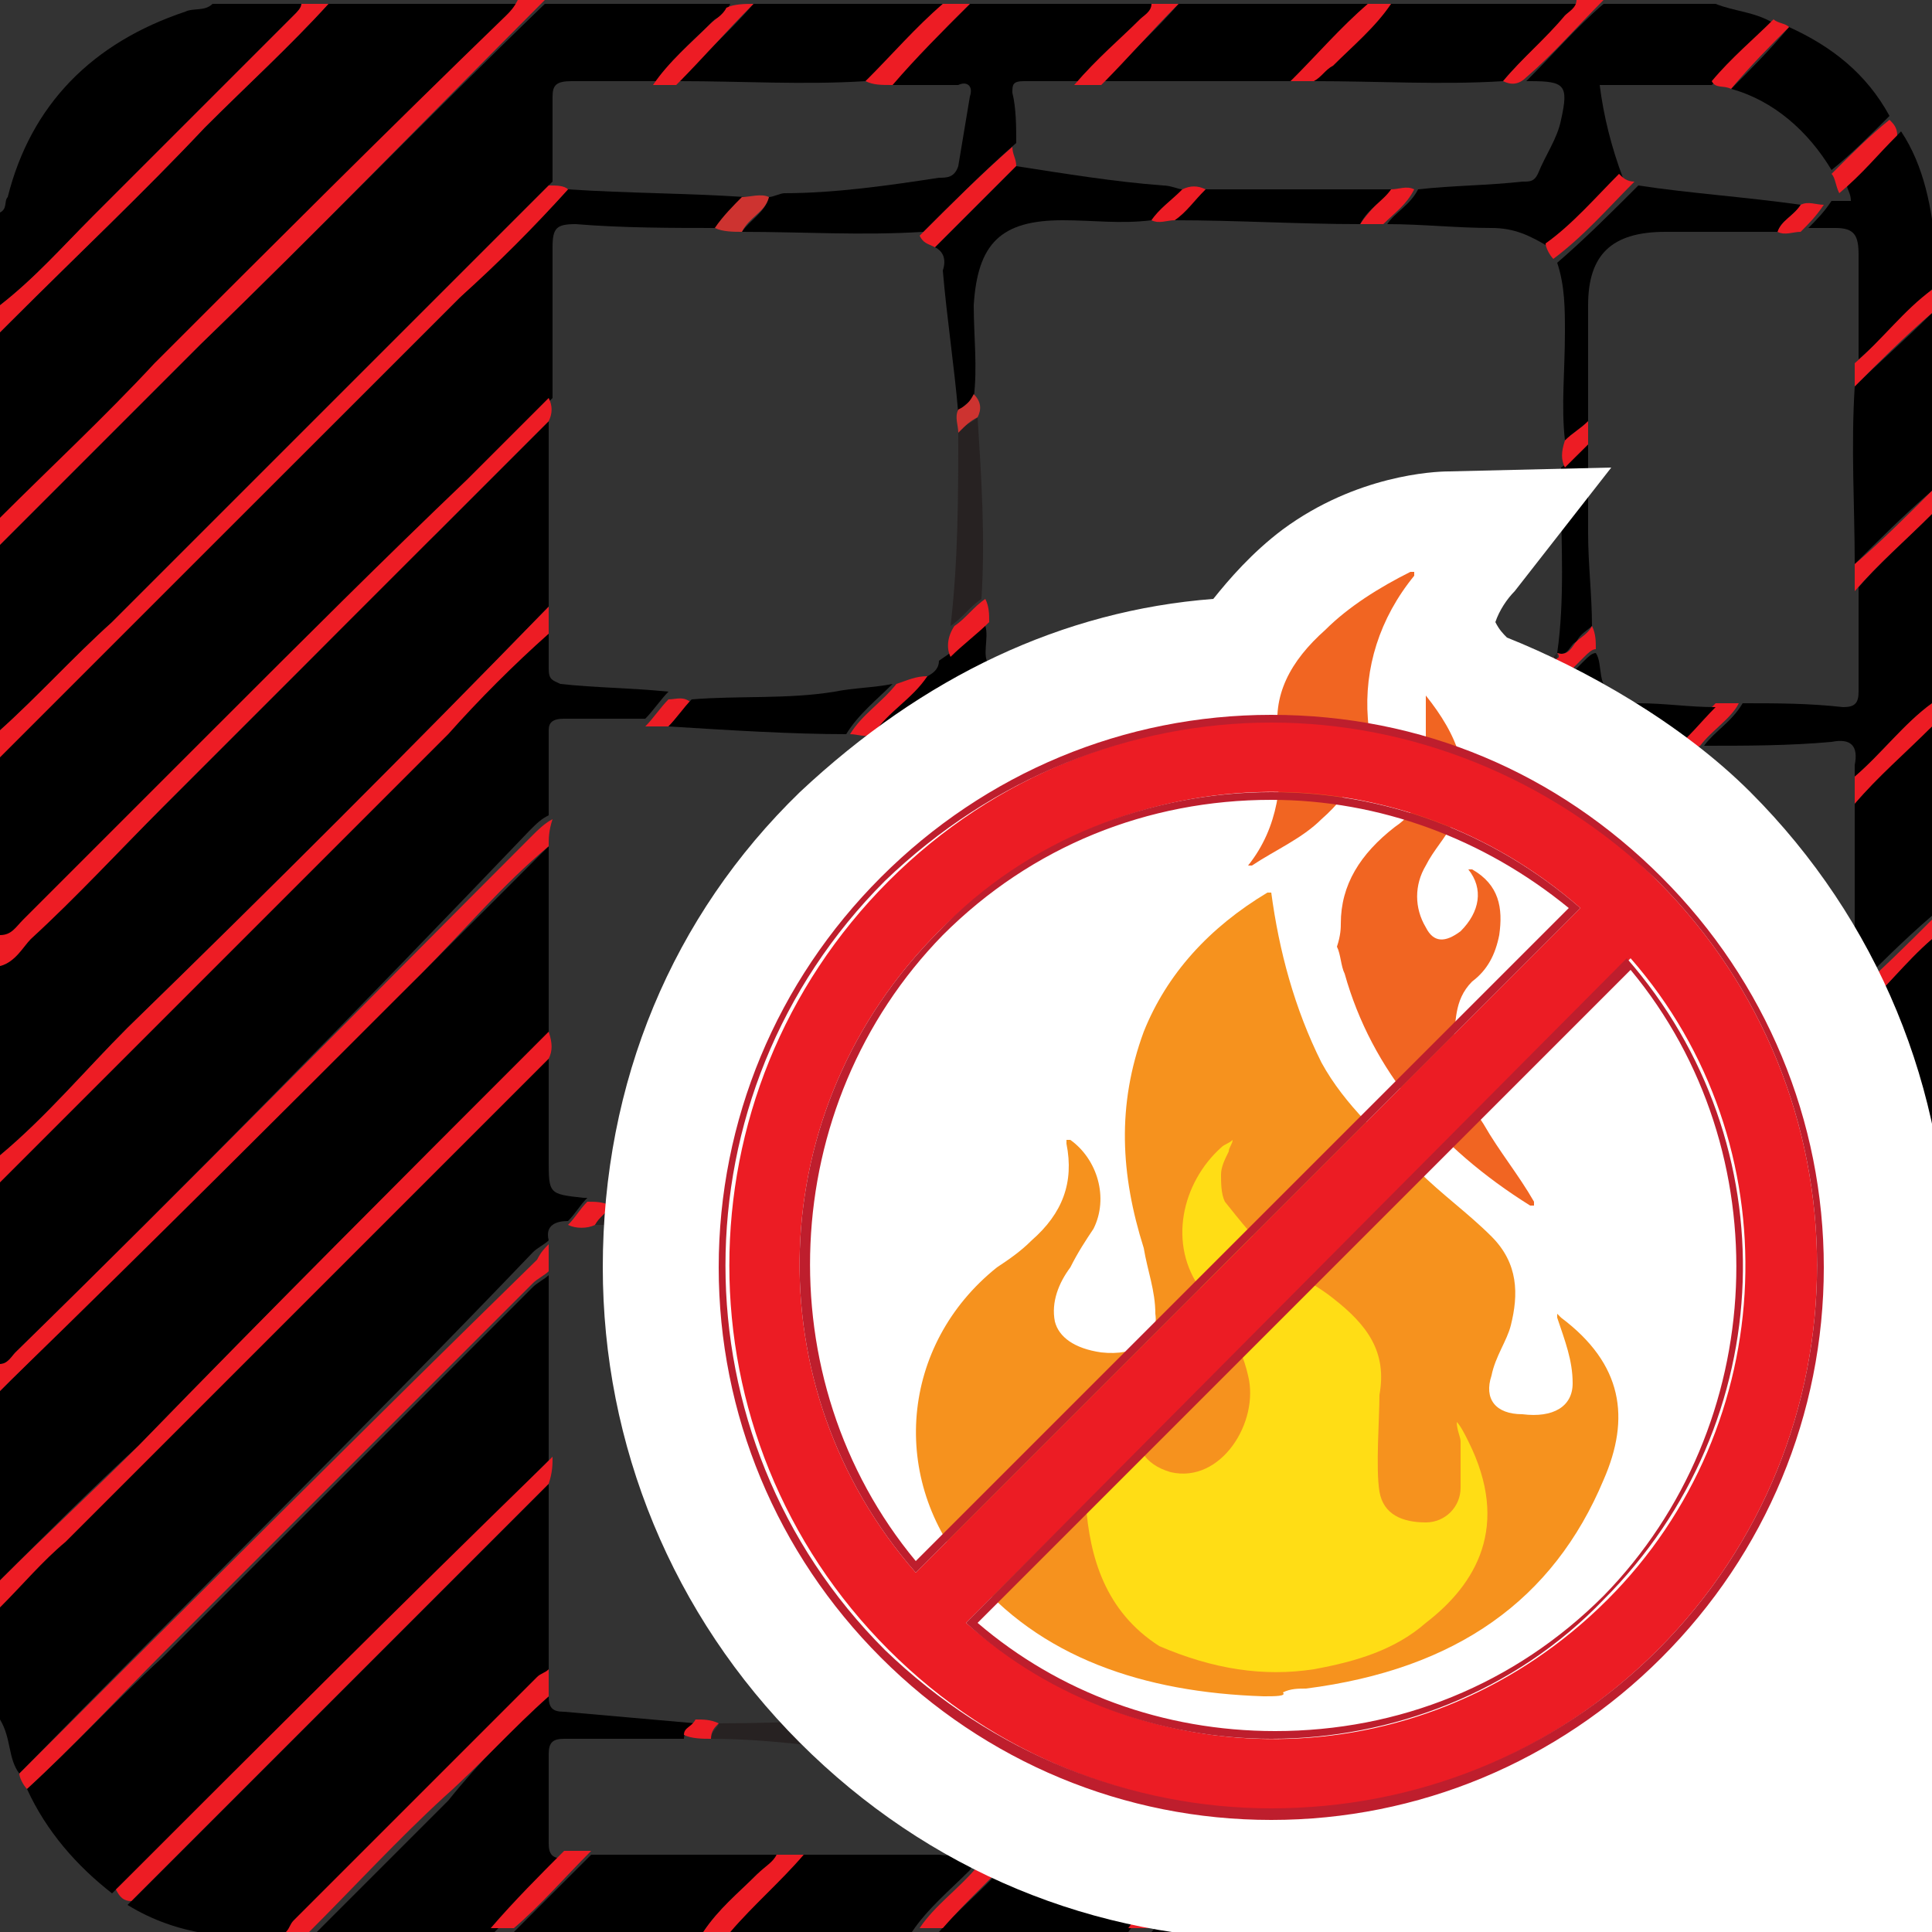 <?xml version="1.0" encoding="utf-8"?>
<!-- Generator: Adobe Illustrator 26.1.0, SVG Export Plug-In . SVG Version: 6.00 Build 0)  -->
<svg version="1.1" id="Calque_1" xmlns="http://www.w3.org/2000/svg" xmlns:xlink="http://www.w3.org/1999/xlink" x="0px" y="0px"
	 width="50px" height="50px" viewBox="0 0 50 50" style="enable-background:new 0 0 50 50;" xml:space="preserve">
<rect x="0" y="0" width="50" height="50" fill="#333333" stroke="none"/>
<style type="text/css">
	.st0{fill-rule:evenodd;clip-rule:evenodd;}
	.st1{fill-rule:evenodd;clip-rule:evenodd;fill:#ED1C24;}
	.st2{fill-rule:evenodd;clip-rule:evenodd;fill:#CD3330;}
	.st3{fill-rule:evenodd;clip-rule:evenodd;fill:#272222;}
	.st4{fill:#FFFFFF;}
	.st5{fill-rule:evenodd;clip-rule:evenodd;fill:#FFFFFF;}
	.st6{fill-rule:evenodd;clip-rule:evenodd;fill:#F6921E;}
	.st7{fill-rule:evenodd;clip-rule:evenodd;fill:#F16522;}
	.st8{fill-rule:evenodd;clip-rule:evenodd;fill:#FFDD15;}
	.st9{fill-rule:evenodd;clip-rule:evenodd;fill:#EC1C24;}
	.st10{fill:#BE1E2D;}
</style>
<g>
	<path class="st0" d="M14.1,0.1c1.6,0,3.2,0,4.8,0c-0.1,0.2-0.2,0.3-0.4,0.4c-0.5,0.5-1.1,1-1.5,1.6c-0.7,0-1.5,0-2.2,0
		c-0.4,0-0.5,0.1-0.5,0.4c0,0.7,0,1.5,0,2.2C14.1,4.9,14,5,13.9,5.1c-3.7,3.7-7.3,7.3-11,11C1.9,17,1,18,0,18.9c0-1.6,0-3.2,0-4.8
		c1.7-1.7,3.5-3.5,5.2-5.2C8.2,6,11.1,3,14.1,0.1z"/>
	<path class="st0" d="M0,24.2c0-1.5,0-3.1,0-4.7c0.1-0.1,0.2-0.1,0.2-0.2C4.1,15.5,8,11.6,11.9,7.7c0.9-0.9,1.9-1.8,2.8-2.8
		C16.2,5,17.8,5,19.3,5.1c-0.2,0.3-0.5,0.6-0.7,0.8c-1.2,0-2.5,0-3.7-0.1c-0.5,0-0.6,0.1-0.6,0.6c0,1.3,0,2.6,0,3.9
		c-0.7,0.7-1.4,1.4-2.1,2.1c-2.2,2.1-4.3,4.3-6.5,6.4c-1.7,1.7-3.3,3.3-5,5C0.5,24,0.3,24.3,0,24.2z"/>
	<path class="st0" d="M0,35.3c0-1.6,0-3.2,0-4.8c0.1-0.1,0.2-0.2,0.3-0.3c3.8-3.8,7.5-7.5,11.3-11.3c0.9-0.9,1.7-1.8,2.6-2.6
		c0,0.4,0,0.7,0,1c0,0.3,0.1,0.3,0.3,0.4c0.9,0.1,1.8,0.1,2.8,0.2c-0.2,0.2-0.4,0.5-0.6,0.7c-0.7,0-1.4,0-2.1,0
		c-0.3,0-0.4,0.1-0.4,0.3c0,0.7,0,1.4,0,2.2c-0.2,0.1-0.3,0.2-0.5,0.4C9.3,26.1,4.9,30.6,0.4,35C0.3,35.1,0.2,35.3,0,35.3z"/>
	<path class="st0" d="M0,40.9c0-1.6,0-3.2,0-4.9c0.1-0.1,0.2-0.2,0.3-0.3c3.5-3.5,7-7,10.6-10.5c1.1-1.1,2.2-2.2,3.3-3.3
		c0,1.6,0,3.2,0,4.9c-0.1,0.1-0.2,0.2-0.3,0.3C10.4,30.5,7,33.9,3.6,37.4C2.4,38.5,1.2,39.7,0,40.9z"/>
	<path class="st0" d="M0,29.9c0-1.6,0-3.2,0-4.9c0.4-0.1,0.5-0.5,0.8-0.8C2,23.2,3.1,22,4.2,20.9c1.2-1.2,2.4-2.4,3.6-3.6
		c1.2-1.2,2.3-2.4,3.5-3.5c1-1,1.9-1.9,2.9-2.9c0,1.6,0,3.2,0,4.8C10.6,19.4,7,23,3.3,26.6C2.2,27.7,1.2,28.9,0,29.9z"/>
	<path class="st0" d="M0,44.5c0-1,0-2,0-3c0.6-0.6,1.1-1.1,1.7-1.7c4.2-4.2,8.4-8.3,12.5-12.5c0,0.9,0,1.8,0,2.7c0,0.9,0,0.9,0.9,1
		c0,0,0.1,0,0.1,0c-0.2,0.2-0.3,0.4-0.5,0.6c-0.3,0-0.6,0.1-0.5,0.5c-0.1,0.1-0.3,0.2-0.4,0.3C9.4,37,4.9,41.4,0.5,45.9
		C0.2,45.5,0.3,45,0,44.5z"/>
	<path class="st0" d="M8.5,0.1c1.6,0,3.2,0,4.9,0c-0.1,0.1-0.2,0.2-0.3,0.4c-3,3-6,6-9.1,9c-1.3,1.3-2.7,2.6-4,4c0-1.6,0-3.2,0-4.9
		c0.1-0.1,0.2-0.2,0.3-0.3c1.7-1.7,3.4-3.3,5-5C6.4,2.2,7.5,1.2,8.5,0.1z"/>
	<path class="st0" d="M0,7.9c0-0.8,0-1.6,0-2.4c0.2-0.1,0.1-0.3,0.2-0.4c0.6-2.4,2.2-4,4.6-4.8C5,0.2,5.3,0.3,5.5,0.1
		c0.8,0,1.5,0,2.3,0c0,0.1-0.1,0.2-0.2,0.3C5.9,2.1,4.1,3.9,2.4,5.6C1.6,6.4,0.9,7.2,0,7.9z"/>
	<path class="st0" d="M44.4,0.1c0.5,0.2,1,0.2,1.5,0.5c-0.5,0.5-1,1.1-1.6,1.6c-1,0-2,0-2.9,0c0.1,0.8,0.3,1.6,0.6,2.4
		c-0.6,0.6-1.3,1.2-1.9,1.8c-0.5-0.3-0.9-0.5-1.5-0.5c-0.9,0-1.8-0.1-2.7-0.1c0.2-0.3,0.6-0.5,0.8-0.9c0.9-0.1,1.8-0.1,2.7-0.2
		c0.2,0,0.3,0,0.4-0.2c0.2-0.5,0.5-0.9,0.6-1.4c0.2-0.9,0.1-1-0.8-1c-0.1,0-0.1,0-0.1,0c0.7-0.7,1.3-1.4,2-2
		C42.5,0.1,43.4,0.1,44.4,0.1z"/>
	<path class="st0" d="M25.1,0.1c1.6,0,3.2,0,4.8,0c-0.1,0.2-0.2,0.3-0.3,0.4c-0.5,0.6-1.1,1-1.6,1.6c-0.5,0-1,0-1.5,0
		c-0.3,0-0.3,0.1-0.3,0.3c0.1,0.4,0.1,0.9,0.1,1.3c-0.8,0.7-1.6,1.5-2.4,2.3C22.3,6.1,20.8,6,19.2,6c0.2-0.3,0.6-0.5,0.7-0.9
		c0.1,0,0.3-0.1,0.4-0.1c1.3,0,2.7-0.2,4-0.4c0.2,0,0.4,0,0.5-0.3c0.1-0.6,0.2-1.2,0.3-1.8c0.1-0.3-0.1-0.4-0.3-0.3
		c-0.6,0-1.2,0-1.8,0C23.7,1.4,24.4,0.8,25.1,0.1z"/>
	<path class="st0" d="M19.5,0.1c1.6,0,3.2,0,4.9,0c-0.7,0.7-1.3,1.4-2,2c-1.6,0.1-3.2,0-4.8,0C18.2,1.4,18.9,0.8,19.5,0.1z"/>
	<path class="st0" d="M30.5,0.1c1.6,0,3.2,0,4.9,0c-0.7,0.7-1.3,1.4-2,2c-1.6,0-3.2,0-4.8,0C29.2,1.4,29.9,0.8,30.5,0.1z"/>
	<path class="st0" d="M36,0.1c1.6,0,3.2,0,4.8,0c0,0.2-0.2,0.3-0.3,0.4C40,1,39.4,1.5,38.9,2.1c-1.6,0.1-3.2,0-4.9,0
		c0.1-0.1,0.3-0.3,0.4-0.4C34.9,1.1,35.5,0.7,36,0.1z"/>
	<path class="st1" d="M14.7,4.9c-0.9,1-1.8,1.9-2.8,2.8C8,11.6,4.1,15.5,0.2,19.4c-0.1,0.1-0.1,0.1-0.2,0.2c0-0.2,0-0.5,0-0.7
		C1,18,1.9,17,2.9,16.1c3.7-3.7,7.3-7.3,11-11C14,5,14.1,4.9,14.2,4.8C14.4,4.8,14.6,4.8,14.7,4.9z"/>
	<path class="st1" d="M0,29.9c1.2-1,2.2-2.2,3.3-3.3C7,23,10.6,19.4,14.2,15.7c0,0.2,0,0.5,0,0.7c-0.9,0.8-1.8,1.7-2.6,2.6
		c-3.8,3.8-7.5,7.5-11.3,11.3c-0.1,0.1-0.2,0.2-0.3,0.3C0,30.3,0,30.1,0,29.9z"/>
	<path class="st1" d="M14.2,27.4c-4.2,4.2-8.3,8.3-12.5,12.5C1.1,40.4,0.6,41,0,41.6c0-0.2,0-0.5,0-0.7c1.2-1.2,2.4-2.3,3.6-3.5
		C7,33.9,10.4,30.5,13.9,27c0.1-0.1,0.2-0.2,0.3-0.3C14.3,27,14.3,27.2,14.2,27.4z"/>
	<path class="st1" d="M14.2,21.9c-1.2,1-2.2,2.2-3.3,3.3c-3.5,3.5-7,7-10.6,10.5C0.2,35.8,0.1,35.9,0,36c0-0.2,0-0.5,0-0.7
		c0.2,0,0.3-0.2,0.4-0.3c4.5-4.4,8.9-8.9,13.4-13.4c0.1-0.1,0.3-0.3,0.5-0.4C14.2,21.5,14.2,21.7,14.2,21.9z"/>
	<path class="st1" d="M14.2,10.9c-1,1-1.9,1.9-2.9,2.9C10.1,15,9,16.1,7.8,17.3c-1.2,1.2-2.4,2.4-3.6,3.6C3.1,22,2,23.2,0.8,24.3
		C0.6,24.5,0.4,24.9,0,25c0-0.3,0-0.5,0-0.8c0.3,0,0.4-0.2,0.6-0.4c1.7-1.7,3.3-3.3,5-5c2.2-2.2,4.3-4.3,6.5-6.4
		c0.7-0.7,1.4-1.4,2.1-2.1C14.3,10.5,14.3,10.7,14.2,10.9z"/>
	<path class="st1" d="M0,13.4c1.3-1.3,2.7-2.6,4-4c3-3,6-6,9.1-9c0.1-0.1,0.2-0.2,0.3-0.4c0.2,0,0.5,0,0.7,0C11.1,3,8.2,6,5.2,8.9
		c-1.7,1.7-3.5,3.5-5.2,5.2C0,13.9,0,13.7,0,13.4z"/>
	<path class="st1" d="M0,7.9c0.9-0.7,1.6-1.5,2.4-2.3c1.7-1.7,3.5-3.5,5.2-5.2c0.1-0.1,0.2-0.2,0.2-0.3c0.2,0,0.5,0,0.7,0
		c-1,1.1-2.1,2.1-3.2,3.2C3.7,5,2,6.6,0.3,8.3C0.2,8.4,0.1,8.5,0,8.6C0,8.4,0,8.1,0,7.9z"/>
	<path class="st1" d="M30.5,0.1c-0.7,0.7-1.3,1.4-2,2.1c-0.2,0-0.4,0-0.7,0C28.4,1.5,29,1,29.5,0.5c0.1-0.1,0.3-0.2,0.3-0.4
		C30,0.1,30.3,0.1,30.5,0.1z"/>
	<path class="st1" d="M19.5,0.1c-0.7,0.7-1.3,1.4-2,2.1c-0.2,0-0.4,0-0.6,0c0.4-0.6,1-1.1,1.5-1.6c0.1-0.1,0.3-0.2,0.4-0.4
		C19,0.1,19.3,0.1,19.5,0.1z"/>
	<path class="st1" d="M38.9,2.1C39.4,1.5,40,1,40.5,0.4c0.1-0.1,0.3-0.2,0.3-0.4c0.2,0,0.5,0,0.7,0c-0.7,0.7-1.3,1.4-2,2
		C39.3,2.2,39.1,2.2,38.9,2.1z"/>
	<path class="st1" d="M22.4,2.1c0.7-0.7,1.3-1.4,2-2c0.2,0,0.5,0,0.7,0c-0.7,0.7-1.4,1.4-2,2.1C22.8,2.2,22.6,2.2,22.4,2.1z"/>
	<path class="st1" d="M36,0.1c-0.4,0.6-1,1.1-1.5,1.6C34.3,1.8,34.2,2,34,2.1c-0.2,0-0.4,0-0.6,0c0.7-0.7,1.3-1.4,2-2
		C35.6,0.1,35.8,0.1,36,0.1z"/>
	<path class="st2" d="M19.2,6c-0.2,0-0.5,0-0.7-0.1c0.2-0.3,0.5-0.6,0.7-0.8c0.2,0,0.5-0.1,0.7,0C19.8,5.5,19.4,5.6,19.2,6z"/>
	<path class="st1" d="M17.3,18.8c-0.2,0-0.4,0-0.6,0c0.2-0.2,0.4-0.5,0.6-0.7c0.2,0,0.4-0.1,0.6,0.1C17.7,18.3,17.5,18.6,17.3,18.8z
		"/>
	<path class="st1" d="M14.2,32.2c0,0.2,0,0.4,0,0.7c-0.1,0.1-0.3,0.2-0.4,0.3c-3.2,3.2-6.4,6.4-9.6,9.6C3,44,1.9,45.2,0.7,46.3
		c-0.1-0.1-0.2-0.3-0.2-0.4C5,41.4,9.4,37,13.9,32.6C14,32.4,14.1,32.3,14.2,32.2z"/>
	<path class="st1" d="M15.4,31.7c-0.2,0.1-0.5,0.1-0.7,0c0.2-0.2,0.3-0.4,0.5-0.6c0.2,0,0.4,0,0.6,0.1
		C15.7,31.4,15.6,31.5,15.4,31.7z"/>
	<path class="st0" d="M0.7,46.3C1.9,45.2,3,44,4.2,42.9c3.2-3.2,6.4-6.4,9.6-9.6c0.1-0.1,0.3-0.2,0.4-0.3c0,1.6,0,3.2,0,4.8
		c-0.1,0.1-0.1,0.1-0.2,0.2c-3.7,3.7-7.4,7.4-11.1,11C2,48.3,1.2,47.4,0.7,46.3z"/>
	<path class="st0" d="M14.2,38.4c0,1.6,0,3.2,0,4.9c-0.1,0.1-0.2,0.1-0.3,0.2c-2.1,2.1-4.2,4.2-6.3,6.3c-0.1,0.1-0.1,0.2-0.2,0.3
		c-1.4,0.1-2.8,0-4.1-0.8C7,45.6,10.6,42,14.2,38.4z"/>
	<path class="st0" d="M46.3,49.3c-0.7,0.5-1.5,0.6-2.3,0.7c-1.1,0-2.1,0-3.2,0c0.6-0.7,1.4-1.3,2-2c0.6-0.1,1.2,0,1.8-0.1
		c1-0.3,1.9-0.8,2.5-1.7c0-0.1,0-0.1,0-0.2c-0.7,0-1.5,0-2.2,0c0.2-0.3,0.5-0.5,0.7-0.8c0.6,0,1.1,0,1.7,0.1c0.4,0,0.5-0.1,0.6-0.4
		c0.2-0.7,0.2-1.4,0.2-2.1c0.7-0.6,1.4-1.3,2-2c0,1.4,0.2,2.9-0.2,4.3c-0.1,0.4-0.2,0.9-0.5,1.2c-0.1,0.1-0.2,0.1-0.1,0.2v0
		c-0.4,0.1-0.6,0.5-0.9,0.7C47.7,47.9,46.9,48.6,46.3,49.3z"/>
	<path class="st0" d="M24.4,44.3c0.5,0,0.8-0.2,0.7-0.7c0.3-0.3,0.7-0.6,1-0.9c0,0.3,0.1,0.7,0.1,1c0,0.3,0.1,0.4,0.4,0.4
		c0.8,0.1,1.6,0.2,2.4,0.4c-0.2,0.3-0.5,0.5-0.7,0.8c-0.4,0-0.7,0.1-1.1,0.1c-1.4,0.2-2,1.1-1.7,2.5c-0.1,0.2-0.3,0.3-0.4,0.5
		c-0.5,0.5-1.1,1-1.5,1.6c-1.6,0-3.3,0-4.9,0c0.6-0.7,1.4-1.3,1.9-2c0.2,0,0.3,0,0.5,0c1.1,0,2.1,0,3.2,0c0.1,0,0.4,0.1,0.3-0.2
		c-0.1-0.6-0.1-1.2-0.4-1.8c-0.2-0.4-0.7-0.2-1.1-0.4c0,0-0.1,0-0.1,0C23.6,45.1,24,44.7,24.4,44.3z"/>
	<path class="st0" d="M14.2,43.9c0,0.3,0.1,0.4,0.4,0.4c1.1,0.1,2.3,0.2,3.4,0.3c-0.1,0.1-0.3,0.2-0.3,0.4c-1,0-2.1,0-3.1,0
		c-0.3,0-0.4,0.1-0.4,0.4c0,0.8,0,1.5,0,2.3c0,0.3,0.1,0.4,0.4,0.4c-0.6,0.7-1.3,1.4-1.9,2c-1.5,0-3.1,0-4.6,0
		c1.2-1.2,2.3-2.3,3.5-3.5C12.4,45.6,13.3,44.7,14.2,43.9z"/>
	<path class="st0" d="M40.2,50c-1.6,0-3.3,0-4.9,0c0.7-0.7,1.3-1.3,2-2c0.7,0,1.4,0,2.2,0c0.4,0,0.5-0.2,0.4-0.5
		c-0.2-0.5-0.3-1-0.5-1.5c0.6-0.6,1.2-1.2,1.8-1.7c0.1,0.3,0.3,0.4,0.6,0.4c1.1,0.2,2.2,0.4,3.3,0.5c-0.2,0.3-0.5,0.5-0.7,0.8
		c-0.7,0-1.4,0-2.2,0c-0.4,0-0.7,0.1-1,0.4c-0.4,0.4-0.5,0.8-0.5,1.3c0,0.2,0,0.3,0.2,0.3c0.4,0,0.9,0,1.3,0
		c-0.1,0.2-0.3,0.3-0.4,0.5C41.2,48.9,40.6,49.4,40.2,50z"/>
	<path class="st0" d="M50,13.3c0,1.6,0,3.3,0,4.9c-0.8,0.6-1.3,1.3-2,1.9c0-0.1,0-0.2,0-0.3c0.1-0.5-0.1-0.7-0.6-0.6
		c-1.1,0.1-2.2,0.1-3.3,0.1c0.3-0.4,0.7-0.6,1-1.1c0.9,0,1.7,0,2.6,0.1c0.3,0,0.4-0.1,0.4-0.4c0-0.9,0-1.8,0-2.7
		C48.6,14.6,49.3,14,50,13.3z"/>
	<path class="st0" d="M50,29.8c0,1.6,0,3.3,0,4.9c-0.7,0.6-1.4,1.3-2,1.9c0-0.9,0-1.8,0-2.7c0-0.3,0.1-0.7,0-1
		c-0.2-0.3-0.6,0-0.9-0.2c0.2-0.2,0.4-0.4,0.6-0.6c0.3,0,0.4-0.1,0.4-0.4C48.7,31.1,49.3,30.4,50,29.8z"/>
	<path class="st0" d="M50,18.8c0,1.6,0,3.3,0,4.9c-0.7,0.6-1.4,1.3-2,1.9c0-1.6,0-3.2,0-4.8C48.6,20.1,49.3,19.4,50,18.8z"/>
	<path class="st0" d="M50,35.3c0,1.6,0,3.3,0,4.9c-0.2,0.1-0.3,0.3-0.5,0.4c-0.5,0.5-1,1-1.5,1.5c0-1.6,0-3.2,0-4.8
		C48.6,36.6,49.3,35.9,50,35.3z"/>
	<path class="st0" d="M29.2,50c-1.6,0-3.3,0-4.9,0c0.6-0.7,1.4-1.3,1.9-2c1.6,0,3.2,0,4.8,0c-0.1,0.2-0.3,0.3-0.4,0.5
		C30.2,48.9,29.6,49.4,29.2,50z"/>
	<path class="st0" d="M34.7,50c-1.6,0-3.2,0-4.9,0c0.6-0.7,1.4-1.3,1.9-2c1.6,0,3.3,0,4.9,0C36,48.6,35.2,49.2,34.7,50z"/>
	<path class="st0" d="M18.2,50c-1.6,0-3.3,0-4.9,0c0.7-0.7,1.3-1.3,2-2c1.6,0,3.2,0,4.8,0c-0.1,0.2-0.3,0.4-0.5,0.5
		C19.1,49,18.6,49.4,18.2,50z"/>
	<path class="st0" d="M50,24.3c0.1,1.6,0,3.3,0,4.9c-0.2,0.1-0.3,0.2-0.4,0.3c-0.6,0.5-1,1.1-1.6,1.6c0-1.6,0-3.2,0-4.8
		C48.7,25.7,49.3,24.9,50,24.3z"/>
	<path class="st0" d="M49.2,3.4c0.6,0.9,0.8,2,0.9,3.1c0,0.3,0,0.6,0,0.9c-0.7,0.6-1.3,1.3-2,1.9c0-0.9,0-1.8,0-2.7
		c0-0.5-0.1-0.7-0.6-0.7c-0.2,0-0.5,0-0.7,0c0.2-0.2,0.4-0.4,0.6-0.7c0.2,0,0.4,0,0.5,0c0-0.2-0.1-0.3-0.1-0.4
		C48.2,4.4,48.7,3.9,49.2,3.4z"/>
	<path class="st0" d="M50,8.1c0,1.5,0,3,0,4.6c-0.7,0.6-1.4,1.3-2,1.9c0-1.5-0.1-3,0-4.6C48.6,9.4,49.3,8.8,50,8.1z"/>
	<path class="st1" d="M14.2,38.4C10.6,42,7,45.6,3.4,49.2c-0.2,0-0.3-0.1-0.4-0.3c3.7-3.7,7.4-7.4,11.1-11c0.1-0.1,0.1-0.1,0.2-0.2
		C14.3,37.9,14.3,38.1,14.2,38.4z"/>
	<path class="st0" d="M46.3,0.7c1.1,0.5,2,1.2,2.6,2.3c-0.5,0.5-1,1-1.5,1.4c-0.6-1-1.5-1.8-2.6-2.1C45.3,1.8,45.8,1.3,46.3,0.7z"/>
	<path class="st1" d="M14.2,43.9c-0.9,0.8-1.8,1.8-2.7,2.6c-1.2,1.1-2.3,2.3-3.5,3.5c-0.2,0-0.4,0-0.6,0c0.1-0.1,0.1-0.2,0.2-0.3
		c2.1-2.1,4.2-4.2,6.3-6.3c0.1-0.1,0.2-0.1,0.3-0.2C14.2,43.4,14.2,43.7,14.2,43.9z"/>
	<path class="st1" d="M15.3,47.9c-0.7,0.7-1.3,1.4-2,2c-0.2,0-0.4,0-0.6,0c0.6-0.7,1.3-1.4,1.9-2C14.8,47.9,15.1,47.9,15.3,47.9z"/>
	<path class="st1" d="M50,18.8c-0.7,0.7-1.4,1.3-2,2c0-0.2,0-0.4,0-0.7c0.7-0.6,1.3-1.4,2-1.9C50,18.4,50,18.6,50,18.8z"/>
	<path class="st1" d="M50,8.1c-0.7,0.6-1.4,1.3-2,1.9c0-0.2,0-0.4,0-0.6c0.7-0.6,1.3-1.4,2-1.9C50,7.7,50,7.9,50,8.1z"/>
	<path class="st1" d="M50,24.3c-0.7,0.6-1.3,1.4-2,2c0-0.2,0-0.4,0-0.6c0.7-0.6,1.4-1.3,2-1.9C50,23.9,50,24.1,50,24.3z"/>
	<path class="st1" d="M48,14.6c0.7-0.6,1.4-1.3,2-1.9c0,0.2,0,0.4,0,0.6c-0.7,0.7-1.4,1.3-2,2C48,15,48,14.8,48,14.6z"/>
	<path class="st1" d="M40.2,50c0.4-0.6,1-1,1.5-1.5c0.1-0.2,0.3-0.3,0.4-0.5c0.2,0,0.4,0,0.7,0c-0.6,0.7-1.3,1.3-2,2
		C40.6,50,40.4,50,40.2,50z"/>
	<path class="st1" d="M48,42c0.6-0.4,1-1,1.5-1.5c0.2-0.1,0.3-0.3,0.5-0.4c0,0.2,0,0.4,0,0.6c-0.7,0.7-1.4,1.3-2,2
		C47.9,42.5,47.9,42.3,48,42z"/>
	<path class="st1" d="M18.2,50c0.4-0.6,0.9-1,1.4-1.5c0.2-0.2,0.4-0.3,0.5-0.5c0.2,0,0.4,0,0.7,0c-0.6,0.7-1.3,1.3-1.9,2
		C18.6,50,18.4,50,18.2,50z"/>
	<path class="st1" d="M48,31.1c0.6-0.5,1.1-1,1.6-1.6c0.1-0.1,0.2-0.3,0.4-0.3c0,0.2,0,0.4,0,0.6c-0.7,0.6-1.3,1.4-2,1.9
		C48,31.5,48,31.3,48,31.1z"/>
	<path class="st1" d="M31.7,47.9c-0.6,0.7-1.3,1.3-1.9,2c-0.2,0-0.4,0-0.6,0c0.4-0.6,1-1,1.5-1.5c0.1-0.2,0.3-0.3,0.4-0.5
		C31.3,47.9,31.5,47.9,31.7,47.9z"/>
	<path class="st1" d="M34.7,50c0.6-0.7,1.3-1.3,1.9-2c0.2,0,0.4,0,0.6,0c-0.7,0.7-1.3,1.4-2,2C35.1,50,34.9,50,34.7,50z"/>
	<path class="st1" d="M26.3,47.9c-0.6,0.7-1.3,1.3-1.9,2c-0.2,0-0.4,0-0.6,0c0.4-0.6,1-1,1.5-1.6c0.1-0.2,0.3-0.3,0.4-0.5
		C25.8,47.9,26,47.9,26.3,47.9z"/>
	<path class="st1" d="M46.3,49.3c0.6-0.7,1.3-1.4,2-2.1c0.3-0.3,0.4-0.7,0.9-0.7C48.6,47.8,47.6,48.7,46.3,49.3z"/>
	<path class="st1" d="M50,35.3c-0.7,0.7-1.4,1.3-2,2c0-0.2,0-0.4,0-0.7c0.7-0.6,1.4-1.3,2-1.9C50,34.9,50,35.1,50,35.3z"/>
	<path class="st1" d="M46.3,0.7c-0.5,0.5-1,1-1.5,1.6c-0.2-0.1-0.4,0-0.5-0.2c0.5-0.6,1.1-1.1,1.6-1.6C46,0.6,46.2,0.6,46.3,0.7z"/>
	<path class="st1" d="M47.4,4.5c0.5-0.5,1-1,1.5-1.4c0.1,0.1,0.2,0.2,0.2,0.4c-0.5,0.5-0.9,1-1.5,1.5C47.5,4.8,47.5,4.6,47.4,4.5z"
		/>
	<path class="st2" d="M49.2,46.5c-0.1-0.1,0-0.2,0.1-0.2C49.3,46.4,49.3,46.5,49.2,46.5z"/>
	<path class="st1" d="M41.9,4.5c0.1,0.1,0.2,0.2,0.4,0.2c-0.7,0.7-1.3,1.4-2.1,2c-0.1-0.1-0.2-0.3-0.2-0.4
		C40.7,5.8,41.3,5.1,41.9,4.5z"/>
	<path class="st1" d="M36,4.9c0.2,0,0.4-0.1,0.6,0c-0.2,0.4-0.5,0.6-0.8,0.9c-0.2,0-0.4,0-0.6,0C35.4,5.5,35.7,5.2,36,4.9z"/>
	<path class="st1" d="M26.2,3.8c0,0.2,0.1,0.3,0.1,0.5c-0.7,0.7-1.4,1.4-2.1,2.1c-0.2-0.1-0.3-0.1-0.4-0.3
		C24.6,5.3,25.4,4.5,26.2,3.8z"/>
	<path class="st0" d="M25.5,16.1c0,0.1,0,0.1,0,0.1c0.1,0.3-0.1,0.8,0.1,1c0.4,0.3,0.9,0.5,1.4,0.6c0.5,0,0.9,0.1,1.4,0.1
		c-0.3,0.4-0.7,0.6-1,1c-0.5,0-1,0.1-1.6,0.1c-0.3,0-0.4,0.1-0.5,0.4c-0.1,0.6-0.1,1.1-0.2,1.7c-0.3,0.2-0.5,0.5-0.7,0.7
		c0-0.3-0.1-0.7-0.1-1c-0.1-1.1-0.6-1.6-1.7-1.7c-0.1,0-0.1,0-0.2,0c0.4-0.5,1-0.9,1.4-1.5c0.2-0.1,0.5-0.2,0.5-0.5
		C24.9,16.7,25.2,16.4,25.5,16.1z"/>
	<path class="st0" d="M24.2,6.4c0.7-0.7,1.4-1.4,2.1-2.1c1.3,0.2,2.5,0.4,3.8,0.5c0.2,0,0.4,0.1,0.5,0.1c-0.2,0.3-0.5,0.5-0.8,0.8
		c-0.8,0.1-1.5,0-2.3,0c-1.6,0-2.2,0.6-2.3,2.2c0,0.8,0.1,1.6,0,2.4c-0.1,0.1-0.3,0.2-0.4,0.4c-0.1-1.2-0.3-2.5-0.4-3.7
		C24.5,6.7,24.4,6.5,24.2,6.4z"/>
	<path class="st0" d="M17.3,18.8c0.2-0.2,0.4-0.5,0.6-0.7c1.2-0.1,2.5,0,3.7-0.2c0.5-0.1,1-0.1,1.5-0.2c-0.4,0.4-0.9,0.8-1.2,1.3
		C20.5,19,18.9,18.9,17.3,18.8z"/>
	<path class="st3" d="M25.3,10.8c0.1,1.6,0.2,3.1,0.1,4.7c-0.3,0.2-0.5,0.5-0.8,0.7c0.2-1.7,0.2-3.4,0.2-5.1
		C25,11,25.2,10.9,25.3,10.8z"/>
	<path class="st1" d="M22,19c0.3-0.5,0.8-0.8,1.2-1.3c0.3-0.1,0.5-0.2,0.8-0.2c-0.4,0.6-1,0.9-1.4,1.5C22.4,19.1,22.2,19,22,19z"/>
	<path class="st1" d="M24.7,16.2c0.3-0.2,0.5-0.5,0.8-0.7c0.1,0.2,0.1,0.4,0.1,0.6c-0.3,0.3-0.7,0.6-1,0.9
		C24.5,16.8,24.5,16.5,24.7,16.2z"/>
	<path class="st2" d="M25.3,10.8c-0.2,0.1-0.3,0.2-0.5,0.4c0-0.2-0.1-0.4,0-0.6c0.2-0.1,0.3-0.2,0.4-0.4
		C25.4,10.4,25.4,10.6,25.3,10.8z"/>
	<path class="st0" d="M24.8,32.6c-1.4-0.3-2.8-0.4-4.1-0.7c0.2-0.2,0.4-0.4,0.5-0.6c0.8-0.1,1.6-0.1,2.5-0.2
		c0.9-0.1,1.2-0.5,1.2-1.4c0-0.7,0-1.4,0-2.1c0.3-0.2,0.5-0.5,0.8-0.7c0,0.1,0.1,0.3,0.1,0.4c0.1,1.1,0.3,2.2,0.4,3.3
		c0,0.2,0,0.4,0.2,0.4C25.8,31.6,25.3,32.1,24.8,32.6z"/>
	<path class="st0" d="M24.8,27.1c-0.1-1.6-0.1-3.1-0.2-4.7c0.2-0.2,0.4-0.4,0.6-0.6c0,1.5,0.1,3.1,0.2,4.6
		C25.3,26.7,25,26.9,24.8,27.1z"/>
	<path class="st3" d="M15.4,31.7c0.1-0.2,0.3-0.3,0.4-0.5c1.5,0.1,3.1,0.1,4.6,0.2c-0.1,0.2-0.3,0.3-0.4,0.5
		C18.5,31.8,17,31.7,15.4,31.7z"/>
	<path class="st1" d="M24.8,27.1c0.2-0.2,0.5-0.4,0.7-0.7c0.1,0.2,0.1,0.4,0.1,0.6c-0.3,0.2-0.4,0.5-0.8,0.7
		C24.8,27.5,24.8,27.3,24.8,27.1z"/>
	<path class="st1" d="M25.2,21.8c-0.2,0.2-0.4,0.4-0.6,0.6c-0.1-0.2-0.1-0.4,0-0.6c0.3-0.2,0.4-0.5,0.7-0.7
		C25.3,21.4,25.3,21.6,25.2,21.8z"/>
	<path class="st1" d="M20.1,31.9c0.1-0.2,0.3-0.3,0.4-0.5c0.2,0,0.5-0.1,0.7,0c-0.2,0.2-0.4,0.4-0.5,0.6C20.5,32,20.3,32,20.1,31.9z
		"/>
	<path class="st0" d="M25.3,37.3c-0.1-1.4-0.2-2.8-0.4-4.2c0.7-0.5,1.3-1.2,1.9-1.9c1.3,0.2,2.6,0.4,4,0.6c-0.1,0.2-0.2,0.3-0.4,0.5
		c-1.2,0.1-2.5,0.2-3.7,0.3c-0.5,0-0.7,0.3-0.8,0.8c-0.1,1.2-0.2,2.4-0.2,3.6C25.5,37.1,25.4,37.2,25.3,37.3z"/>
	<path class="st3" d="M18.6,44.6c1.7,0,3.4-0.1,5.1-0.2c-0.3,0.4-0.7,0.6-1,1c-1.4-0.2-2.9-0.4-4.3-0.4
		C18.4,44.8,18.6,44.7,18.6,44.6z"/>
	<path class="st0" d="M25.2,42.9c0-1.7,0.1-3.3,0.1-5c0.1-0.1,0.2-0.2,0.4-0.2c0,0.1,0,0.2,0,0.2c0.1,1.4,0.2,2.8,0.3,4.2
		C25.7,42.3,25.5,42.7,25.2,42.9z"/>
	<path class="st1" d="M26.8,31.2c-0.6,0.6-1.2,1.3-1.9,1.8c0-0.2-0.1-0.3-0.1-0.5c0.5-0.5,1-1,1.5-1.5
		C26.4,31.1,26.6,31.1,26.8,31.2z"/>
	<path class="st1" d="M22.8,45.4c0.2-0.4,0.7-0.7,1-1c0.2,0,0.5,0,0.7-0.1c-0.4,0.4-0.8,0.8-1.1,1.2C23.1,45.6,22.9,45.5,22.8,45.4z
		"/>
	<path class="st1" d="M25.2,42.9c0.3-0.2,0.5-0.6,0.9-0.8c0,0.2,0.1,0.4,0.1,0.6c-0.3,0.3-0.7,0.6-1,0.9
		C25.1,43.4,25.1,43.1,25.2,42.9z"/>
	<path class="st1" d="M18.6,44.6c-0.1,0.1-0.2,0.2-0.2,0.4c-0.2,0-0.5,0-0.7-0.1c0-0.2,0.2-0.2,0.3-0.4
		C18.2,44.5,18.4,44.5,18.6,44.6z"/>
	<path class="st1" d="M25.7,37.7c-0.2,0-0.2,0.2-0.4,0.2c-0.1-0.2-0.1-0.4,0-0.6c0.1-0.1,0.2-0.2,0.4-0.2
		C25.7,37.3,25.7,37.5,25.7,37.7z"/>
	<path class="st1" d="M44.8,46c-0.2,0-0.4,0.1-0.6-0.1c0.2-0.3,0.5-0.5,0.7-0.8c0.2,0,0.4,0,0.6,0C45.3,45.4,45,45.7,44.8,46z"/>
	<path class="st1" d="M29.1,45.2c-0.3,0.1-0.5,0.1-0.8,0.1c0.2-0.3,0.5-0.5,0.7-0.8c0.2,0,0.4,0.1,0.6,0.1
		C29.4,44.8,29.3,45,29.1,45.2z"/>
	<path class="st1" d="M39.3,45.9c-0.2,0-0.3-0.1-0.5-0.1c0.7-0.7,1.4-1.4,2.1-2.1c0.1,0.1,0.2,0.3,0.2,0.4
		C40.5,44.7,39.9,45.3,39.3,45.9z"/>
	<path class="st1" d="M44.4,18.2c0.2,0,0.4,0,0.6,0c-0.2,0.4-0.7,0.7-1,1.1c-0.2,0.1-0.5,0.1-0.7,0.1C43.7,19,44,18.6,44.4,18.2z"/>
	<path class="st1" d="M47,32.1c0.2,0,0.4,0,0.6,0c-0.2,0.2-0.4,0.4-0.6,0.6c-0.2,0-0.4,0-0.6,0C46.5,32.5,46.8,32.3,47,32.1z"/>
	<path class="st1" d="M46.6,6c-0.2,0-0.4,0.1-0.6,0c0.1-0.3,0.4-0.4,0.6-0.7c0.2-0.1,0.4,0,0.6,0C47,5.6,46.8,5.8,46.6,6z"/>
	<path class="st0" d="M46.6,5.3C46.4,5.6,46.1,5.7,46,6c-1,0-2,0-2.9,0c-1.4,0-2,0.6-2,1.9c0,1,0,2,0,3c-0.2,0.2-0.4,0.3-0.6,0.5
		c-0.1-0.9,0-1.8,0-2.8c0-0.6,0-1.2-0.2-1.8c0.7-0.6,1.4-1.3,2.1-2C43.7,5,45.2,5.1,46.6,5.3z"/>
	<path class="st0" d="M34.4,18.1c1,0,2.1,0,3.1,0.1c0.6,0,1.1,0,1.7-0.1c-0.3,0.4-0.7,0.8-1,1.2c-1.5-0.1-3-0.3-4.5-0.4
		C33.9,18.6,34.2,18.4,34.4,18.1z"/>
	<path class="st0" d="M29.1,17.9c1.6,0,3.1,0.1,4.7,0.2c-0.2,0.2-0.4,0.5-0.7,0.7c-1.6,0-3.3,0-4.9,0.1
		C28.5,18.5,28.9,18.3,29.1,17.9z"/>
	<path class="st0" d="M36,4.9c-0.2,0.3-0.6,0.5-0.8,0.9c-1.6,0-3.2-0.1-4.8-0.1c0.2-0.3,0.5-0.5,0.8-0.8C32.8,4.9,34.4,4.9,36,4.9z"
		/>
	<path class="st0" d="M41.1,11.5c0,0.8,0,1.5,0,2.3c0,0.8,0.1,1.6,0.1,2.4c-0.1,0.1-0.3,0.2-0.4,0.4c-0.2,0.1-0.2,0.4-0.5,0.3
		c0.2-1.4,0.1-2.8,0.1-4.2c0-0.2,0-0.4,0-0.6C40.7,11.9,40.9,11.7,41.1,11.5z"/>
	<path class="st1" d="M40.3,16.9c0.3,0.1,0.4-0.2,0.5-0.3c0.1-0.1,0.3-0.2,0.4-0.4c0.1,0.2,0.1,0.4,0.1,0.6c-0.1,0-0.2,0.1-0.3,0.2
		c-0.8,0.8-1.5,1.5-2.3,2.3c-0.2,0-0.3,0-0.5-0.1c0.3-0.4,0.7-0.8,1-1.2c0.4-0.3,0.8-0.5,1-1C40.3,17.1,40.4,17,40.3,16.9L40.3,16.9
		z"/>
	<path class="st1" d="M29.1,17.9c-0.2,0.4-0.6,0.6-0.9,1C28,19,27.8,19,27.5,19c0.3-0.4,0.7-0.7,1-1C28.7,17.9,28.9,17.9,29.1,17.9z
		"/>
	<path class="st1" d="M31.2,4.9c-0.3,0.3-0.5,0.6-0.8,0.8c-0.2,0-0.4,0.1-0.6,0c0.2-0.3,0.5-0.5,0.8-0.8C30.8,4.8,31,4.8,31.2,4.9z"
		/>
	<path class="st1" d="M33.1,18.8c0.2-0.2,0.4-0.5,0.7-0.7c0.2,0,0.4,0,0.6,0c-0.2,0.3-0.5,0.5-0.7,0.7
		C33.5,18.9,33.3,18.9,33.1,18.8z"/>
	<path class="st1" d="M41.1,11.5c-0.2,0.2-0.4,0.4-0.6,0.6c-0.1-0.2-0.1-0.4,0-0.7c0.2-0.2,0.4-0.3,0.6-0.5
		C41.1,11.1,41.1,11.3,41.1,11.5z"/>
	<path class="st3" d="M40.3,16.9c0,0.1,0,0.2-0.1,0.2C40.2,17,40.2,17,40.3,16.9z"/>
	<path class="st1" d="M30.7,31.9c0.2,0,0.4,0,0.6,0c-0.1,0.1-0.2,0.3-0.4,0.4c-0.2,0-0.4,0-0.6,0C30.5,32.2,30.6,32,30.7,31.9z"/>
	<path class="st0" d="M40.9,43.7c-0.7,0.7-1.4,1.4-2.1,2.1c-1.5-0.2-2.9-0.3-4.4-0.5c0.1-0.2,0.2-0.3,0.4-0.5
		c1.4-0.1,2.8-0.2,4.1-0.3c0.4,0,0.5-0.2,0.6-0.5c0.4-1.5,0.5-3,0.6-4.5c0.2-0.1,0.3-0.3,0.5-0.4c0,0.8,0.1,1.5,0.1,2.3
		C40.7,42.2,40.7,43,40.9,43.7z"/>
	<path class="st0" d="M47,32.1c-0.2,0.2-0.4,0.4-0.6,0.7c-1.1,0-2.3,0-3.4,0c-0.5,0-1,0-1.5,0.1c0.2-0.5,0.8-0.8,1.1-1.3
		C44.1,31.8,45.5,32,47,32.1z"/>
	<path class="st0" d="M40.1,38.9c-0.1-1.6-0.1-3.1-0.2-4.7c0.3-0.2,0.4-0.5,0.8-0.6c-0.3,1-0.1,1.9-0.1,2.9c0,0.7,0,1.4,0,2
		C40.4,38.7,40.3,38.8,40.1,38.9z"/>
	<path class="st1" d="M40.7,33.7c-0.4,0.1-0.5,0.5-0.8,0.6c-0.1-0.2-0.1-0.3-0.1-0.5c0.8-0.8,1.5-1.5,2.3-2.3c0.2,0,0.4,0,0.5,0.1
		c-0.3,0.5-0.9,0.7-1.1,1.3l0,0c-0.1,0-0.1,0.1-0.2,0.1c-0.2,0.2-0.3,0.3-0.5,0.5C40.8,33.5,40.8,33.6,40.7,33.7L40.7,33.7z"/>
	<path class="st1" d="M40.1,38.9c0.2-0.1,0.3-0.2,0.4-0.4c0.1,0.2,0.1,0.4,0,0.6c-0.2,0.1-0.3,0.3-0.5,0.4
		C40.1,39.3,40.1,39.1,40.1,38.9z"/>
	<path class="st3" d="M41.3,33c0.1,0,0.1-0.1,0.2-0.1C41.5,33,41.4,32.9,41.3,33z"/>
	<path class="st3" d="M40.7,33.7c0-0.1,0.1-0.1,0.1-0.2C40.8,33.5,40.8,33.6,40.7,33.7z"/>
	<path class="st0" d="M42.1,31.5c-0.7,0.8-1.5,1.5-2.3,2.3c0.1-0.6-0.3-0.7-0.8-0.8c-1-0.1-1.9-0.2-2.9-0.3c0.2-0.2,0.4-0.5,0.6-0.7
		c0.8-0.1,1.6-0.2,2.4-0.3c0.3,0,0.4-0.2,0.5-0.4c0.2-0.9,0.3-1.8,0.5-2.7c0.2-0.2,0.4-0.4,0.6-0.5c0.1,0.8,0.2,1.7,0.3,2.5
		c0,0.5,0.2,0.9,0.8,0.9C41.9,31.4,42,31.5,42.1,31.5z"/>
	<path class="st0" d="M29.1,45.2c0.2-0.2,0.3-0.4,0.5-0.7c1.5,0.1,3,0.2,4.6,0.3c-0.1,0.1-0.2,0.3-0.4,0.4
		C32.3,45.2,30.7,45.2,29.1,45.2z"/>
	<path class="st0" d="M31,32.4c0.1-0.1,0.2-0.3,0.4-0.4c1.6,0.1,3.2,0.1,4.8,0.1c-0.2,0.2-0.3,0.4-0.5,0.6c-1,0-2-0.1-2.9-0.1
		C32.1,32.4,31.5,32.4,31,32.4z"/>
	<path class="st1" d="M35.6,32.5c0.2-0.2,0.3-0.4,0.5-0.6c0.2-0.1,0.5-0.1,0.7-0.1c-0.2,0.2-0.4,0.5-0.6,0.7
		C36,32.6,35.8,32.6,35.6,32.5z"/>
	<path class="st1" d="M33.8,45.3c0.1-0.1,0.2-0.3,0.4-0.4c0.2,0,0.4,0,0.6,0c-0.1,0.2-0.2,0.3-0.4,0.5C34.2,45.4,34,45.4,33.8,45.3z
		"/>
	<path class="st0" d="M40.3,22.3c-0.1-0.8-0.1-1.5-0.1-2.3c0-0.3-0.1-0.4-0.4-0.4c-0.4,0-0.7-0.1-1.1-0.2c0.8-0.8,1.5-1.5,2.3-2.3
		c0.1-0.1,0.2-0.2,0.3-0.2c0.2,0.3,0,0.9,0.5,1.1c0.2,0.1,0.4,0.2,0.6,0.2c0.7,0,1.3,0.1,2,0.1c-0.4,0.4-0.7,0.8-1.1,1.1
		c-0.6,0.1-1.2,0.2-1.8,0.2c-0.2,0-0.4,0.1-0.4,0.4c0,0.6-0.1,1.2-0.2,1.8C40.7,21.9,40.5,22.1,40.3,22.3z"/>
	<path class="st0" d="M40.3,27.7c0-1.6,0-3.2,0-4.9c0.2-0.1,0.3-0.2,0.5-0.4c0,1.6,0,3.2,0,4.9C40.6,27.5,40.5,27.6,40.3,27.7z"/>
	<path class="st1" d="M40.3,27.7c0.2-0.1,0.3-0.2,0.5-0.4c0.1,0.2,0.1,0.4,0,0.6c-0.2,0.2-0.4,0.4-0.6,0.5
		C40.2,28.2,40.2,28,40.3,27.7z"/>
	<path class="st1" d="M40.8,22.5c-0.2,0.1-0.3,0.2-0.5,0.4c0-0.2-0.1-0.4,0-0.6c0.2-0.2,0.4-0.3,0.6-0.5
		C40.9,22,40.9,22.3,40.8,22.5z"/>
</g>
<rect x="33.6" y="33.8" class="st4" width="16.4" height="16.4"/>
<g>
	<g>
		<path class="st4" d="M32.9,49.2c-4.4,0-8.5-1.7-11.6-4.8c-3.1-3.1-4.8-7.2-4.8-11.5c0-4.5,1.7-8.6,4.8-11.6
			c3.1-3,6.7-4.6,10.6-4.8c0.3-0.5,0.9-1.3,1.8-2c1.7-1.3,3.4-1.3,3.7-1.3h2.1l-1.3,1.6c-0.4,0.5-0.7,1.1-0.9,1.7
			c0.3,0.3,0.6,0.6,0.8,0.9c1.9,0.7,4.5,2.1,6.3,3.9c3.1,3.1,4.8,7.2,4.8,11.6c0,4.4-1.7,8.5-4.8,11.5
			C41.4,47.5,37.3,49.2,32.9,49.2z"/>
		<path class="st4" d="M37.5,14.2C37.5,14.2,37.5,14.2,37.5,14.2c-1.2,1.5-1.5,3.6-1.5,3.6c0.5,0.1,0.2,0,0.5,0.1c0-0.3,0-0.4,0-0.7
			l0-0.1l0.1,0c0.4,0.2,0.6,0.5,0.9,1.1c2.1,0.8,4.6,2.1,6.3,3.8c2.9,2.9,4.5,6.8,4.5,10.8c0,4.1-1.6,7.9-4.5,10.8
			c-2.9,2.9-6.7,4.5-10.8,4.5c-4.1,0-7.9-1.6-10.8-4.5c-2.9-2.9-4.5-6.7-4.5-10.8c0-4.1,1.5-8,4.5-10.8c2.9-2.8,6.4-4.5,10.5-4.5
			c0.1,0,0.4-1.2,1.8-2.2C35.9,14.2,37.4,14.2,37.5,14.2 M37.5,12.2c-0.4,0-2.4,0.1-4.3,1.5c-0.8,0.6-1.4,1.3-1.8,1.8
			c-3.9,0.3-7.5,2-10.7,5c-3.3,3.2-5.1,7.5-5.1,12.3c0,4.6,1.8,9,5.1,12.3c3.3,3.3,7.6,5.1,12.3,5.1c4.6,0,9-1.8,12.3-5.1
			c3.3-3.3,5.1-7.6,5.1-12.3c0-4.6-1.8-9-5.1-12.3c-1.8-1.8-4.3-3.2-6.3-4c-0.1-0.1-0.2-0.2-0.3-0.4c0.1-0.3,0.3-0.6,0.5-0.8
			l2.5-3.2L37.5,12.2L37.5,12.2L37.5,12.2L37.5,12.2z"/>
	</g>
	<g>
		<circle class="st5" cx="32.9" cy="33.1" r="12.9"/>
		<path class="st6" d="M32.7,43.9c-3.1-0.1-5.8-1-7.6-3.2c-2.1-2.4-1.8-5.9,0.7-7.9c0.3-0.2,0.6-0.4,0.9-0.7
			c0.8-0.7,1.1-1.5,0.9-2.5l0-0.1l0.1,0c0.7,0.5,1,1.5,0.6,2.3c-0.2,0.3-0.4,0.6-0.6,1c-0.3,0.4-0.5,0.9-0.4,1.4
			c0.1,0.4,0.5,0.7,1.2,0.8c0.9,0.1,1.5-0.3,1.4-1c0-0.6-0.2-1.1-0.3-1.7c-0.6-1.9-0.7-3.7,0-5.6c0.6-1.5,1.7-2.7,3.2-3.6l0.1,0
			c0.2,1.5,0.6,3,1.3,4.4c0.6,1.1,1.6,2,2.5,2.8c0.6,0.6,1.3,1.1,1.9,1.7c0.7,0.7,0.7,1.5,0.5,2.3c-0.1,0.4-0.4,0.8-0.5,1.3
			c-0.2,0.6,0.1,1,0.8,1c0.8,0.1,1.3-0.2,1.3-0.8c0-0.6-0.2-1.1-0.4-1.7l0-0.1l0.1,0.1c1.6,1.2,1.8,2.6,1.1,4.2
			c-1.3,3.1-3.8,4.9-7.7,5.4c-0.2,0-0.4,0-0.6,0.1C33.3,43.9,33,43.9,32.7,43.9z"/>
		<path class="st7" d="M34.7,23.9c0-1,0.5-1.8,1.4-2.5c0.6-0.4,0.8-1,0.8-1.6c0-0.6,0-1.1,0-1.7l0-0.1l0,0c0.8,1,1.3,2.1,0.7,3.3
			c-0.2,0.4-0.5,0.7-0.7,1.1c-0.3,0.5-0.3,1.1,0,1.6c0.2,0.4,0.5,0.4,0.9,0.1c0.5-0.5,0.6-1.1,0.2-1.6l0,0l0.1,0
			c0.7,0.4,0.8,1,0.7,1.7c-0.1,0.5-0.3,0.9-0.7,1.2c-0.5,0.5-0.4,1.1-0.5,1.6c0,0.8,0.4,1.5,0.8,2.1c0.4,0.7,0.9,1.3,1.3,2l0,0.1
			l-0.1,0c-2.4-1.5-4.1-3.5-4.8-6c-0.1-0.2-0.1-0.5-0.2-0.7C34.7,24.2,34.7,24,34.7,23.9z"/>
		<path class="st7" d="M32.3,22.4L32.3,22.4c0.8-1,0.9-2.2,0.8-3.3c-0.2-1.1,0.3-2,1.2-2.8c0.6-0.6,1.4-1.1,2.2-1.5l0.1,0l0,0.1
			c-0.9,1.1-1.3,2.4-1.2,3.7c0.1,1-0.4,1.9-1.2,2.6c-0.5,0.5-1.2,0.8-1.8,1.2L32.3,22.4z"/>
		<path class="st8" d="M34,43.2c1.1-0.2,2.1-0.5,2.9-1.2c1.3-1,2.2-2.5,1.1-4.7c-0.1-0.2-0.2-0.4-0.3-0.5c0,0.2,0.1,0.4,0.1,0.5
			c0,0.4,0,0.8,0,1.2c0,0.5-0.4,0.9-0.9,0.9c-0.6,0-1.1-0.2-1.2-0.8c-0.1-0.6,0-1.9,0-2.5c0.2-1.1-0.3-1.8-1.2-2.5
			c-0.5-0.4-1-0.6-1.5-1c-0.5-0.5-0.9-1-1.3-1.5c-0.1-0.2-0.1-0.5-0.1-0.7c0-0.2,0.1-0.4,0.2-0.6c0-0.1,0.1-0.2,0.1-0.3
			c-0.1,0.1-0.2,0.1-0.3,0.2c-1,0.9-1.4,2.5-0.5,3.7c0.5,0.7,1,1.3,1.2,2.2c0.3,1.2-0.7,2.8-2,2.5c-0.7-0.2-1-0.7-0.9-1.5
			c0-0.2,0.1-0.5,0.1-0.7l0-0.1l-0.1,0.1c-0.8,0.9-1.4,1.8-1.3,3c0.1,1.4,0.5,2.8,1.9,3.7C31.4,43.2,32.7,43.4,34,43.2z"/>
		<path class="st9" d="M42.9,22.8c-5.5-5.5-14.4-5.5-19.9,0c-5.5,5.5-5.5,14.4,0,19.9c5.5,5.5,14.4,5.5,19.9,0
			C48.4,37.2,48.4,28.3,42.9,22.8z M24.3,24.1c4.6-4.6,11.8-4.8,16.6-0.6L23.7,40.7C19.5,35.9,19.7,28.7,24.3,24.1z M25,42
			l17.2-17.2c4.2,4.8,3.9,12.1-0.6,16.6C37,46,29.8,46.2,25,42z"/>
		<path class="st10" d="M32.9,18.7c3.6,0,7.2,1.4,10,4.1c5.5,5.5,5.5,14.4,0,19.9c-2.7,2.7-6.3,4.1-10,4.1c-3.6,0-7.2-1.4-10-4.1
			c-5.5-5.5-5.5-14.4,0-19.9C25.7,20.1,29.3,18.7,32.9,18.7 M23.7,40.7l17.2-17.2c-2.3-2-5.1-3-8-3c-3.1,0-6.3,1.2-8.6,3.6
			C19.7,28.7,19.5,35.9,23.7,40.7 M32.9,45c3.1,0,6.3-1.2,8.6-3.6c4.6-4.6,4.8-11.8,0.6-16.6L25,42C27.2,44,30.1,45,32.9,45
			 M32.9,18.5c-3.8,0-7.4,1.5-10.1,4.2c-2.7,2.7-4.2,6.3-4.2,10.1c0,3.8,1.5,7.4,4.2,10.1c2.7,2.7,6.3,4.2,10.1,4.2
			c3.8,0,7.4-1.5,10.1-4.2c2.7-2.7,4.2-6.3,4.2-10.1c0-3.8-1.5-7.4-4.2-10.1C40.3,20,36.8,18.5,32.9,18.5z M23.7,40.4
			c-3.9-4.7-3.6-11.8,0.7-16.2c2.3-2.3,5.3-3.5,8.5-3.5c2.8,0,5.5,1,7.7,2.8L23.7,40.4z M25.3,42l16.9-16.9
			c3.9,4.7,3.6,11.8-0.7,16.2c-2.3,2.3-5.3,3.5-8.5,3.5C30.1,44.8,27.4,43.8,25.3,42z"/>
	</g>
</g>
</svg>
